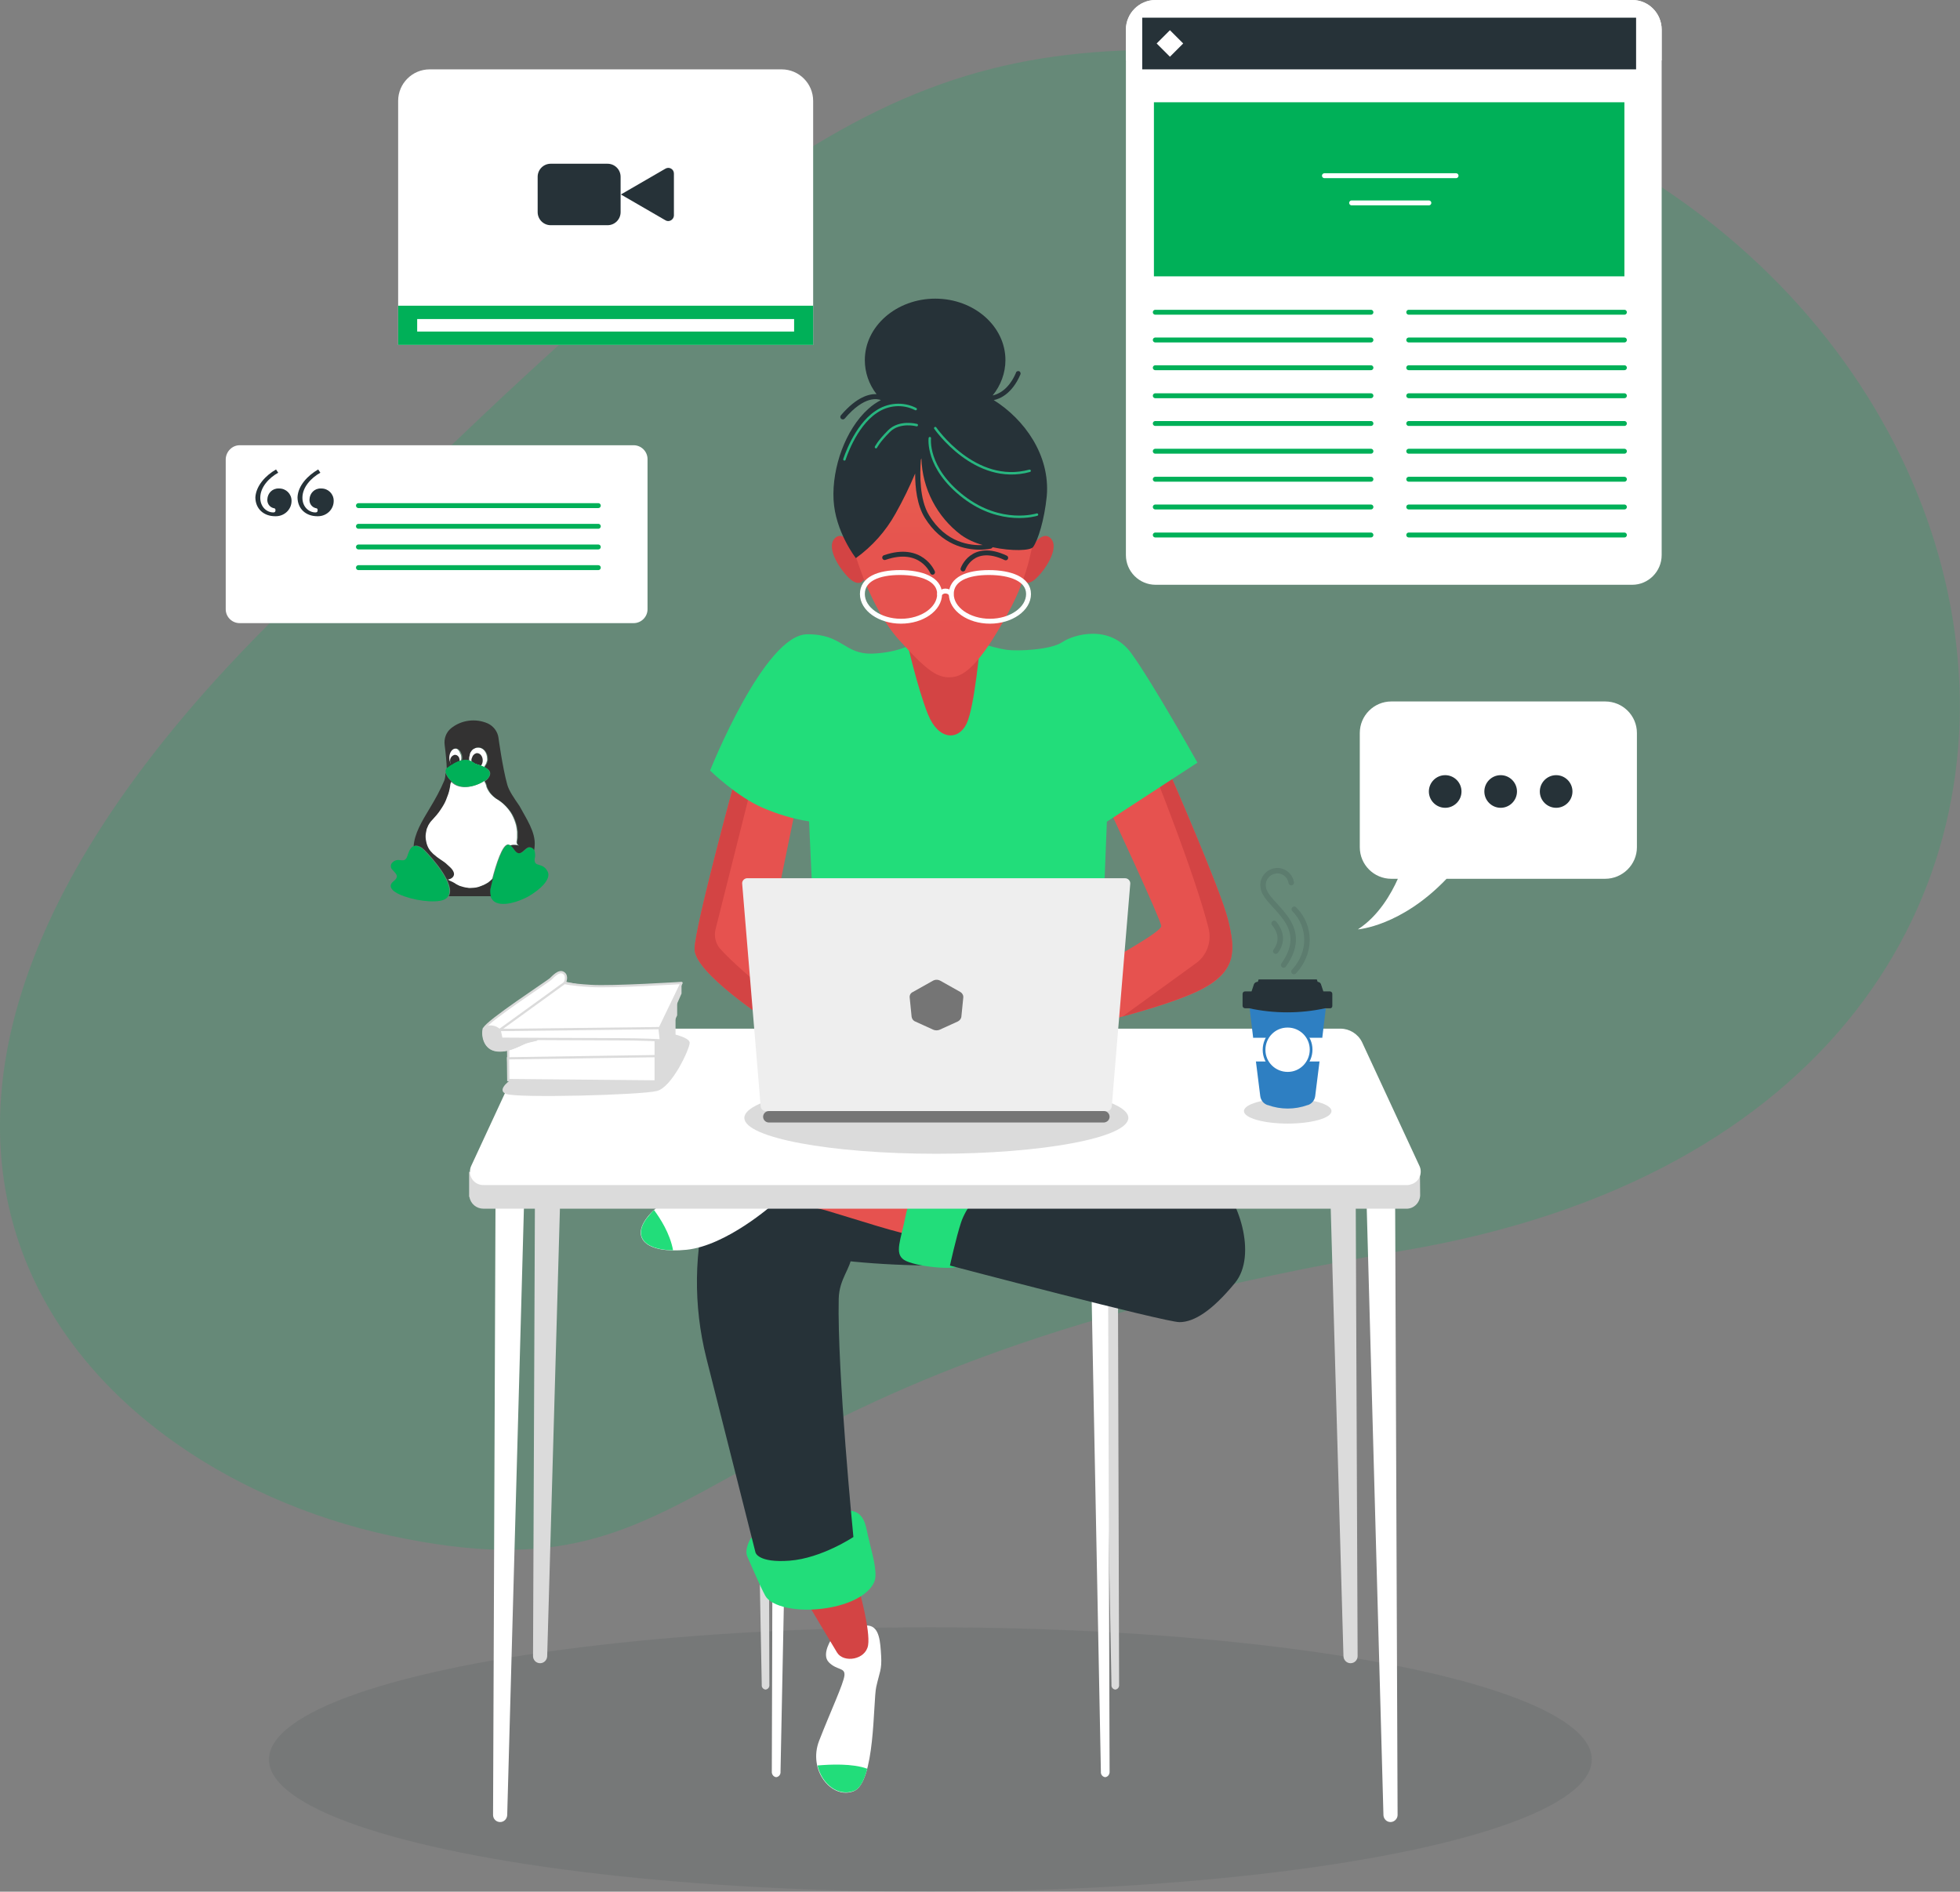 <?xml version="1.0" encoding="utf-8"?>
<!-- Generator: Adobe Illustrator 24.0.1, SVG Export Plug-In . SVG Version: 6.00 Build 0)  -->
<svg version="1.1" id="Layer_1" xmlns="http://www.w3.org/2000/svg" xmlns:xlink="http://www.w3.org/1999/xlink" x="0px" y="0px"
	 viewBox="0 0 720.7 695.5" style="enable-background:new 0 0 720.7 695.5;" xml:space="preserve">
<rect x="0" y="0" width="720.7" height="695.5" fill="#808080" stroke="none"/>
<style type="text/css">
	.st0{opacity:0.2;}
	.st1{fill:#00B058;}
	.st2{opacity:0.1;fill:#263238;enable-background:new    ;}
	.st3{fill:#FFFFFF;}
	.st4{fill:none;stroke:#00B058;stroke-width:1.8;stroke-linecap:round;stroke-linejoin:round;}
	.st5{fill:#263238;}
	.st6{fill:#E6524F;}
	.st7{clip-path:url(#SVGID_2_);}
	.st8{fill:#D34444;}
	.st9{clip-path:url(#SVGID_4_);}
	.st10{fill:#22DD7A;}
	.st11{fill:url(#SVGID_5_);}
	.st12{fill:none;stroke:#263238;stroke-width:1.8;stroke-linecap:round;stroke-linejoin:round;}
	.st13{fill:none;stroke:#FFFFFF;stroke-width:1.8;stroke-linecap:round;stroke-linejoin:round;}
	.st14{fill:#DBDBDB;}
	.st15{fill:#2E7FC2;}
	.st16{fill:#FFFFFF;stroke:#2E7FC2;stroke-linejoin:round;}
	
		.st17{opacity:0.15;fill:none;stroke:#263238;stroke-width:2;stroke-linecap:round;stroke-miterlimit:10;enable-background:new    ;}
	.st18{fill:#FFFFFF;stroke:#DBDBDB;stroke-width:0.83;stroke-miterlimit:10;}
	.st19{fill:#DBDBDB;stroke:#DBDBDB;stroke-width:0.83;stroke-miterlimit:10;}
	.st20{fill:#FFFFFF;stroke:#DBDBDB;stroke-width:0.83;stroke-linejoin:round;}
	.st21{fill:#757575;}
	.st22{fill:#EEEEEE;}
	.st23{fill:none;stroke:#28B680;stroke-width:0.9;stroke-linecap:round;stroke-linejoin:round;}
	.st24{fill:#E3665B;}
	.st25{fill:#333232;}
	.st26{fill:none;}
</style>
<title>Asset 1</title>
<g id="a2db00fb-eb59-4413-8c09-196821cbae69">
	<g id="bc325e50-8c60-4f76-8a70-bf457e79da79">
		<g class="st0">
			<path class="st1" d="M143.5,564.6C25.4,539.1-87.7,415.3,99.6,228.7s237-218,361-209C757.2,41.1,832.1,406.6,516,459.8
				C241.7,506,269.7,591.8,143.5,564.6z"/>
		</g>
		<ellipse class="st2" cx="342.1" cy="646.9" rx="243.2" ry="48.6"/>
		<path class="st3" d="M424.9,0h175.3c6,0,10.8,4.9,10.8,10.9v193.2c0,6-4.9,10.9-10.8,10.9H424.9c-6,0-10.9-4.9-10.9-10.9V10.9
			C414,4.9,418.9,0,424.9,0z"/>
		<path class="st3" d="M424.9,0h175.3c6,0,10.8,4.9,10.8,10.9v11.3l0,0H414l0,0V10.9C414,4.9,418.9,0,424.9,0L424.9,0z"/>
		<line class="st4" x1="424.8" y1="114.8" x2="504.1" y2="114.8"/>
		<line class="st4" x1="424.8" y1="125" x2="504.1" y2="125"/>
		<line class="st4" x1="424.8" y1="135.2" x2="504.1" y2="135.2"/>
		<line class="st4" x1="424.8" y1="145.5" x2="504.1" y2="145.5"/>
		<line class="st4" x1="424.8" y1="155.7" x2="504.1" y2="155.7"/>
		<line class="st4" x1="424.8" y1="165.9" x2="504.1" y2="165.9"/>
		<line class="st4" x1="424.8" y1="176.2" x2="504.1" y2="176.2"/>
		<line class="st4" x1="424.8" y1="186.4" x2="504.1" y2="186.4"/>
		<line class="st4" x1="424.8" y1="196.7" x2="504.1" y2="196.7"/>
		<line class="st4" x1="518" y1="114.8" x2="597.3" y2="114.8"/>
		<line class="st4" x1="518" y1="125" x2="597.3" y2="125"/>
		<line class="st4" x1="518" y1="135.2" x2="597.3" y2="135.2"/>
		<line class="st4" x1="518" y1="145.5" x2="597.3" y2="145.5"/>
		<line class="st4" x1="518" y1="155.7" x2="597.3" y2="155.7"/>
		<line class="st4" x1="518" y1="165.9" x2="597.3" y2="165.9"/>
		<line class="st4" x1="518" y1="176.2" x2="597.3" y2="176.2"/>
		<line class="st4" x1="518" y1="186.4" x2="597.3" y2="186.4"/>
		<line class="st4" x1="518" y1="196.7" x2="597.3" y2="196.7"/>
		<rect x="420" y="6.5" class="st5" width="181.6" height="19"/>
		<path class="st3" d="M590.2,257.9h-78.6c-6.4,0-11.6,5.2-11.6,11.6v42c0,6.4,5.2,11.6,11.6,11.6h2.4c-2.4,5.4-7.1,13.7-14.7,18.6
			c0,0,15.9-1.1,32.6-18.6h58.3c6.4,0,11.7-5.2,11.7-11.6l0,0v-42C601.9,263.1,596.7,257.9,590.2,257.9
			C590.3,257.9,590.2,257.9,590.2,257.9z"/>
		<path class="st5" d="M537.4,291c0-3.3-2.7-6-6-6s-6,2.7-6,6s2.7,6,6,6S537.4,294.3,537.4,291z"/>
		<path class="st5" d="M557.8,291c0-3.3-2.7-6-6-6s-6,2.7-6,6s2.7,6,6,6S557.8,294.3,557.8,291z"/>
		<path class="st5" d="M578.2,291c0-3.3-2.7-6-6-6s-6,2.7-6,6s2.7,6,6,6S578.2,294.3,578.2,291z"/>
		<path class="st3" d="M158,25.5h129.4c6.4,0,11.6,5.2,11.6,11.6l0,0v89.7l0,0H146.4l0,0V37.1C146.4,30.7,151.6,25.5,158,25.5z"/>
		<rect x="146.4" y="112.4" class="st1" width="152.6" height="14.4"/>
		<rect x="153.4" y="117.3" class="st3" width="138.6" height="4.6"/>
		<path class="st3" d="M88.1,163.7H233c2.8,0,5.1,2.3,5.1,5.1V224c0,2.8-2.3,5.1-5.1,5.1H88.1c-2.8,0-5.1-2.3-5.1-5.1v-55.2
			C83.1,166,85.4,163.7,88.1,163.7z"/>
		<path class="st5" d="M101.5,172.6l0.8,1.2c-3.4,1.9-6.6,5.3-6.6,9.2c0,3.4,2.4,5.4,4.8,5.4c0.5,0,0.8-0.2,0.8-0.8
			s-0.2-0.7-0.8-0.8c-1.4-0.4-2.3-1.7-2.2-3.2c0.1-2.3,1.9-4.1,4.2-4c0.1,0,0.1,0,0.2,0c2.5,0,4.5,2,4.5,4.5v0.1
			c0,3.1-2.6,5.6-5.8,5.6c-0.1,0-0.1,0-0.2,0c-4.2,0-7.3-2.7-7.3-7C94.2,178.5,97.7,174.8,101.5,172.6z M117,172.6l0.8,1.2
			c-3.4,1.9-6.6,5.3-6.6,9.2c0,3.4,2.4,5.4,4.8,5.4c0.5,0,0.8-0.2,0.8-0.8s-0.2-0.7-0.8-0.8c-1.4-0.4-2.3-1.7-2.2-3.2
			c0.1-2.3,1.9-4.1,4.2-4c0.1,0,0.1,0,0.2,0c2.5,0,4.5,2,4.5,4.5v0.1c0,3.1-2.6,5.6-5.8,5.6c-0.1,0-0.1,0-0.2,0
			c-4.2,0-7.3-2.7-7.3-7C109.6,178.5,113.2,174.8,117,172.6L117,172.6z"/>
		<line class="st4" x1="131.8" y1="185.9" x2="220" y2="185.9"/>
		<line class="st4" x1="131.8" y1="193.5" x2="220" y2="193.5"/>
		<line class="st4" x1="131.8" y1="201.1" x2="220" y2="201.1"/>
		<line class="st4" x1="131.8" y1="208.7" x2="220" y2="208.7"/>
		<path class="st6" d="M407.9,297.5c0,0,19.1,40.9,19.1,43s-17,11.4-20.2,13.3c-2.5,1.4-5.1,2.7-7.8,3.9l2,19
			c0,0,29.3-6.7,41.5-13.3s11.8-14.2,9-25.4s-21.7-54.4-21.7-54.4L407.9,297.5z"/>
		<g>
			<g>
				<defs>
					<path id="SVGID_1_" d="M407.9,297.5c0,0,19.1,40.9,19.1,43s-17,11.4-20.2,13.3c-2.5,1.4-5.1,2.7-7.8,3.9l2,19
						c0,0,29.3-6.7,41.5-13.3s11.8-14.2,9-25.4s-21.7-54.4-21.7-54.4L407.9,297.5z"/>
				</defs>
				<clipPath id="SVGID_2_">
					<use xlink:href="#SVGID_1_"  style="overflow:visible;"/>
				</clipPath>
				<g class="st7">
					<path class="st8" d="M412.8,373.7c9.5-2.6,22.5-6.5,29.7-10.4c12.3-6.7,11.8-14.2,9-25.4s-21.7-54.4-21.7-54.4l-4.5,2.9
						c0,0,14.2,35.5,19.1,54.9c1.2,4.9-0.6,10-4.7,12.9L412.8,373.7"/>
				</g>
			</g>
		</g>
		<path class="st6" d="M269.8,288.5c0,0-14,51.2-14.4,60.2s27.8,26.9,28.8,28s-1.6-31.1-1.6-31.1l9.6-46.8L269.8,288.5z"/>
		<g>
			<g>
				<defs>
					<path id="SVGID_3_" d="M269.8,288.5c0,0-14,51.2-14.4,60.2s27.8,26.9,28.8,28s-1.6-31.1-1.6-31.1l9.6-46.8L269.8,288.5z"/>
				</defs>
				<clipPath id="SVGID_4_">
					<use xlink:href="#SVGID_3_"  style="overflow:visible;"/>
				</clipPath>
				<g class="st9">
					<path class="st8" d="M264.7,348.7c4.3,4.9,12.9,12.1,19.3,17.6c0.4,6,0.5,10.8,0.1,10.3c-1.1-1.1-29.3-18.9-28.8-28
						s14.4-60.2,14.4-60.2l6.1,2.8l-12.7,50.5C262.5,344.2,263.1,346.8,264.7,348.7z"/>
				</g>
			</g>
		</g>
		<g>
			<path class="st10" d="M336.8,236c0,0-5.4,3.9-15.9,4.3s-11-7.2-24.1-7.1c-15.8,0.1-35.7,50.1-35.7,50.1s9.9,9.7,19.6,13.8
				c5.4,2.3,11,4,16.8,4.9l1.5,33h106.7l1.3-32.9l33.3-21.7c0,0-16.4-29.3-24.3-40.2s-21.3-6.9-25.4-4.1s-16.1,3.4-20.6,2.8
				s-17.2-4.7-17.2-4.7S345.8,228.3,336.8,236z"/>
		</g>
		<path class="st8" d="M314.1,201.5c0,0-4.1-7.1-7.3-3.4s2.6,12,5.8,14.8s5.6,1.1,5.4-1.9S314.1,201.5,314.1,201.5z"/>
		<path class="st8" d="M379.2,201.5c0,0,4.1-7.1,7.3-3.4s-2.6,12-5.8,14.8s-5.6,1.1-5.4-1.9S379.2,201.5,379.2,201.5z"/>
		<path class="st8" d="M333.4,235.5c0,0,3.9,17.4,7.8,27.1s11.2,9.7,14.2,3.5s5-29.5,5-29.5S340.1,239.4,333.4,235.5z"/>
		
			<linearGradient id="SVGID_5_" gradientUnits="userSpaceOnUse" x1="346.926" y1="226.027" x2="346.926" y2="133.465" gradientTransform="matrix(1 0 0 1 0 23)">
			<stop  offset="0.12" style="stop-color:#E6524F"/>
			<stop  offset="0.53" style="stop-color:#E6544F"/>
			<stop  offset="0.75" style="stop-color:#E85C4F"/>
			<stop  offset="0.92" style="stop-color:#EB6A4F"/>
			<stop  offset="1" style="stop-color:#ED734F"/>
		</linearGradient>
		<path class="st11" d="M314.5,203.9c0,0,5.6,19.8,16.1,31.4s14.4,14.4,20,13.6s11.6-8.2,20-23.4s9-26.9,9.7-28s-1.7-22.6-13.8-31.8
			s-25.4-13.3-37-3.2S310.6,189.1,314.5,203.9z"/>
		<path class="st12" d="M342.9,210.4c0,0-4.1-10.1-17.6-5.4"/>
		<path class="st12" d="M354.1,209.2c0,0,3.4-9.9,15.7-4.1"/>
		<path class="st13" d="M345.5,218.4c0,5.5-6.4,10-14.2,10s-14.2-4.5-14.2-10s5.9-7.9,13.8-7.9S345.5,212.9,345.5,218.4z"/>
		<path class="st13" d="M378.2,218.4c0,5.5-6.4,10-14.2,10s-14.2-4.5-14.2-10s5.9-7.9,13.8-7.9S378.2,212.9,378.2,218.4z"/>
		<path class="st13" d="M345.5,218.4c0.5-0.7,1.3-1.1,2.1-1.1c0.9,0,1.7,0.4,2.1,1.1"/>
		<path class="st14" d="M196.9,390.9l-0.9,218c0,1.4,1.1,2.6,2.6,2.6l0,0l0,0c1.4,0,2.5-1.1,2.6-2.5l6.2-217.8L196.9,390.9z"/>
		<path class="st3" d="M182.2,441.9l-0.9,225.4c0,1.4,1.1,2.6,2.6,2.6l0,0l0,0c1.4,0,2.5-1.1,2.6-2.5l6.2-225.2L182.2,441.9z"/>
		<path class="st14" d="M498.3,390.9l0.9,218c0,1.4-1.1,2.6-2.6,2.6l0,0l0,0c-1.4,0-2.5-1.1-2.6-2.5l-6.2-217.8L498.3,390.9z"/>
		<path class="st3" d="M513,441.9l0.9,225.4c0,1.4-1.2,2.6-2.6,2.6l0,0c-1.4,0-2.5-1.1-2.6-2.5l-6.2-225.2L513,441.9z"/>
		<path class="st3" d="M284.4,451.3l-0.6,200c-0.1,1,0.6,2,1.6,2.1l0,0c1-0.1,1.7-1,1.6-2l4-199.9L284.4,451.3z"/>
		<path class="st14" d="M411,444.8l0.5,174.6c0.1,0.9-0.5,1.7-1.4,1.8l0,0c-0.9-0.1-1.5-0.9-1.4-1.7L405.4,445L411,444.8z"/>
		<path class="st14" d="M282.4,444.8l0.5,174.6c0.1,0.9-0.5,1.7-1.4,1.8l0,0c-0.9-0.1-1.5-0.9-1.4-1.7L276.8,445L282.4,444.8z"/>
		<path class="st3" d="M407.4,451.3l0.6,200c0.1,1-0.6,2-1.6,2.1l0,0c-1-0.1-1.7-1-1.6-2l-3.9-199.9L407.4,451.3z"/>
		<ellipse class="st5" cx="345" cy="447" rx="80" ry="18.3"/>
		<path class="st3" d="M306,602.2c0,0-4.2,6-1.2,9s6,1.8,5.7,4.8s-5.1,13.2-9.3,24s4.5,21.6,12.6,18.6s7.2-33,8.4-38.4
			s2.1-6.3,1.8-11.4s-0.6-10.5-4.5-11.1S307.8,600.1,306,602.2z"/>
		<path class="st10" d="M318.9,650.3c-5.4-2-13.7-1.6-18.3-1.2c1.6,6.8,7.5,11.5,13.3,9.4C316.2,657.7,317.8,654.5,318.9,650.3z"/>
		<path class="st8" d="M296.7,589c0,0,8.7,14.7,11.1,18.6s10.5,2.7,11.4-2.7s-3.3-20.4-3.3-20.4l-18,4.5L296.7,589L296.7,589z"/>
		<path class="st10" d="M276,565.7c0,0-2.4,3.9-1.2,6.6s4.5,10.5,6.6,14.4s11.7,6.3,22.8,4.5s17.4-6.9,17.7-11.4s-1.8-10.5-3.3-17.7
			s-5.4-6.9-10.8-6.9S280.5,561.5,276,565.7z"/>
		<path class="st5" d="M308.4,477.5c0.2-7.4,4.4-11,4.8-16c0.5-6.7,0-13.5-1.6-20l-8.2-11.2c-23.6,0.3-40.5,0.7-40.8,0.8
			c-0.9,0.3-1.5,5.4-2.1,9.6l0,0c-5.4,19.1-5.6,39.3-0.8,58.5l18.1,71.6c0,0,0.9,3.9,12.6,3s23.4-8.7,23.4-8.7
			S307.8,504.2,308.4,477.5z"/>
		<path class="st3" d="M258.8,436.1c0,0-12.4,1.9-20,10.5s-1.1,14.4,13.6,12.9s31.8-16.6,32.6-17.4S269.6,431,258.8,436.1z"/>
		<path class="st6" d="M280.9,441.6c0,0,13.2,0.6,23.4,3.6s28.2,9,32.4,9s3-15.6,3-18.6s-54-4.8-60.5-4.8S280.9,441.6,280.9,441.6z"
			/>
		<path class="st10" d="M339.6,435.6c0,0-4.8,2.4-6.6,11.4s-4.2,13.8-0.6,16.2s19.2,4.2,21.6,1.8s9-14.4,10.2-22.2
			S339.6,435.6,339.6,435.6z"/>
		<path class="st5" d="M360,438.6c0,0-4.8,5.4-6.6,10.8s-4.1,15.9-4.1,15.9s79,20.8,84.4,20.8s12-4.2,20.4-14.4s1.2-31.8-7.2-38.4
			s-53.4-12-59.3-10.2S360,438.6,360,438.6z"/>
		<path class="st10" d="M247.5,459.7c-1.2-6.4-4.8-11.8-7-14.8c-0.6,0.5-1.1,1.1-1.6,1.7C232.2,454.1,236.4,459.5,247.5,459.7z"/>
		<path class="st14" d="M522.1,429.7l-6.5-5.8l-15-32.3c-1.4-3-4.5-4.9-7.9-4.9H202.1c-3.3,0-6.4,1.9-7.9,4.9l-18.6,40.3l-3.1-1.1
			v9.3l0.1-0.1c0.4,2.6,2.6,4.4,5.2,4.4H517c2.7,0.1,5-2,5.2-4.8L522.1,429.7z"/>
		<path class="st3" d="M517,435.7H177.9c-2.8,0.1-5.1-2.1-5.1-4.8c0-0.7,0.1-1.4,0.4-2.1l21.2-45.7c1.4-3,4.5-4.9,7.9-4.9h290.6
			c3.3,0,6.4,1.9,7.9,4.9l21.2,45.7c1.1,2.5-0.1,5.5-2.7,6.5C518.4,435.6,517.7,435.8,517,435.7z"/>
		<ellipse class="st14" cx="473.5" cy="408.5" rx="16.1" ry="4.6"/>
		<ellipse class="st14" cx="344.3" cy="411" rx="70.6" ry="13.2"/>
		<polygon class="st5" points="462.8,360.1 484.2,360.1 484.8,361.9 462.2,361.9 		"/>
		<polygon class="st15" points="487.5,370.8 459.5,370.8 460.8,381.6 486.2,381.6 		"/>
		<path class="st15" d="M461.8,390.2l1.6,12.8c0.2,1.5,1.2,2.8,2.7,3.3h0.1c4.7,1.7,9.9,1.7,14.6,0h0.1c1.5-0.5,2.5-1.8,2.7-3.3
			l1.6-12.8H461.8z"/>
		<polygon class="st3" points="486.2,381.6 460.8,381.6 461.8,390.2 485.1,390.2 		"/>
		<path class="st16" d="M482.1,385.9c0,4.8-3.8,8.7-8.6,8.7c-4.8,0-8.7-3.8-8.7-8.6c0-4.8,3.8-8.7,8.6-8.7h0.1
			C478.2,377.3,482.1,381.1,482.1,385.9z"/>
		<g id="fa162f7d-3249-4915-bf39-65223431733b">
			<path class="st17" d="M475.8,357.2c6.4-6.8,6.3-16.7,0.1-22.9"/>
			<path class="st17" d="M469.1,349.7c2.5-3.4,2.1-6.9-0.6-10.2"/>
			<path class="st17" d="M474.8,324.5c-0.5-2.9-3.2-4.8-6-4.3s-4.8,3.2-4.3,6c0.6,6.8,18.4,13.3,7.5,28.6"/>
		</g>
		<path class="st5" d="M489.9,369.9v-4.5c0-0.5-0.4-0.9-0.9-0.9l0,0h-2.4l-0.9-2.7c-0.2-0.5-0.7-0.8-1.2-0.8h-22.2
			c-0.5,0-1,0.4-1.2,0.8l-0.9,2.7h-2.4c-0.5,0-0.9,0.4-0.9,0.9l0,0v4.4c0,0.5,0.4,0.9,0.9,0.9l0,0h1.5c9.2,2,18.8,2,28,0h1.6
			C489.5,370.8,489.9,370.4,489.9,369.9L489.9,369.9z"/>
		<path class="st14" d="M188.5,396.5c0,0-6.4,4.1-2.4,5.7s49.9,0.4,55.5-1.1s12-15.5,12-17.7s-8-3.9-11-4s-42.1,2.1-42.1,2.1
			L188.5,396.5z"/>
		<polygon class="st18" points="186.8,381.7 186.9,389.8 241.1,390.3 241.1,381 		"/>
		<polygon class="st14" points="241.1,390.3 249,373.3 249,368.3 240.8,382.6 		"/>
		<polygon class="st18" points="186.8,389.1 186.9,397.1 241.1,397.6 241.1,388.3 		"/>
		<polygon class="st14" points="241.1,397.6 248.4,380.6 248.4,374.1 240.8,390 		"/>
		<path class="st18" d="M207.7,361.3c0,0,1.2-2.5-0.5-3.6s-3.8,1.4-4.8,2.3s-23.6,15.7-24.3,18.1s0,7.5,4.8,8s9.1-2.7,11.3-3.2
			s3-0.7,3-0.7l14.8-20L207.7,361.3z"/>
		<path class="st19" d="M182.8,386.2c4.8,0.5,9.1-2.7,11.3-3.2s3-0.7,3-0.7l0.5-0.7l-14-2.9c-1.6-1.5-3.9-1.7-5.7-0.5
			C177.3,380.5,178,385.7,182.8,386.2z"/>
		<path class="st20" d="M183.7,378.7h41.9c13.1,0,17-0.7,17-0.7l8-16.6c0,0-25.4,1.6-33.3,1.1s-9.7-1.1-9.7-1.1L183.7,378.7z"/>
		<path class="st18" d="M183.7,378.7l0.7,3.2c0,0,34,0.2,42.9,0.2s15.7,0.4,15.7,0.4l-0.5-4.5L183.7,378.7z"/>
		<polygon class="st14" points="243.1,382.4 250.6,365.3 250.6,361.3 242.6,378 		"/>
		<path class="st21" d="M406,412.7H282.7c-1.1,0-2.1-0.9-2.1-2.1l0,0l0,0c0-1.1,0.9-2.1,2.1-2.1l0,0H406c1.1,0,2,1,2,2.1l0,0
			C408,411.7,407.1,412.6,406,412.7z"/>
		<path class="st22" d="M407,408.5H281.6c-1,0-1.8-0.7-1.9-1.7l-6.8-81.9c-0.1-1,0.7-1.9,1.7-2h0.1h139c1,0,1.9,0.8,1.9,1.9v0.1
			l-6.8,81.9C408.7,407.7,408,408.5,407,408.5z"/>
		<g id="e4a0b699-acad-4c1e-8860-3d76770dd1c4">
			<path class="st21" d="M334.5,366.8l0.7,7c0.1,0.8,0.6,1.5,1.4,1.8l6.6,3c0.7,0.3,1.6,0.3,2.3,0l6.6-3c0.7-0.3,1.3-1,1.4-1.8
				l0.7-7c0.1-0.9-0.4-1.7-1.1-2.1l-7.3-4.1c-0.9-0.5-1.9-0.5-2.8,0l-7.3,4.1C334.8,365.1,334.4,365.9,334.5,366.8"/>
		</g>
		<path class="st5" d="M365.4,147.1c2.1-0.4,6.7-2.2,9.8-9.4c0.2-0.4,0-1-0.4-1.2s-1,0-1.2,0.4v0.1c-2.8,6.6-6.9,8-8.6,8.4
			c3-3.7,4.7-8.3,4.7-13c0-12.5-11.6-22.6-25.8-22.6S318,119.9,318,132.4c0,4.5,1.5,8.9,4.3,12.5c-2.7-0.1-7.3,1-13.1,7.8
			c-0.3,0.4-0.3,0.9,0.1,1.3c0.2,0.1,0.4,0.2,0.6,0.2c0.3,0,0.5-0.1,0.7-0.3c7.4-8.7,12.3-7.2,13.3-6.8c-1.7,0.9-3.3,2-4.7,3.3
			c-8.3,7.5-13.3,21.5-12.7,33.3s8.2,21.5,8.2,21.5c6-4.3,11-9.9,14.6-16.4c2.7-4.8,5.1-9.7,7.2-14.7c0,5.3,0.7,11.6,3.5,16.2
			c6.2,10.1,15,11.8,20.2,11.8c1.4,0,2.8-0.1,4.2-0.4c0.2-0.1,0.4-0.2,0.6-0.5c7,1.5,13.9,1.3,14.9-0.1c1.7-2.4,4.1-9.7,5-18.7
			C386.2,167.3,376.6,154.1,365.4,147.1z M341.6,189.4c-3.5-5.7-3.4-15-3-20.3l0.2-0.6c0.3,11.1,5.7,21.5,14.6,28.2
			c2.4,1.7,5.1,2.9,8,3.7C357,200.6,347.9,199.8,341.6,189.4z"/>
		<path class="st23" d="M341.9,161.1c0,0-1.5,10.9,12.4,21.6s27,6.5,27,6.5"/>
		<path class="st23" d="M343.9,157.4c0,0,14.6,21.2,34.7,15.7"/>
		<path class="st23" d="M336.7,150.4c-4.7-2.4-10.3-1.9-14.6,1.1c-7.8,5.2-11.6,17.4-11.6,17.4"/>
		<path class="st23" d="M337.1,156.3c0,0-6.3-1.7-10.2,2.2s-4.8,5.9-4.8,5.9"/>
		<path class="st24" d="M174.9,288.3L174.9,288.3z"/>
		<path class="st25" d="M179.1,279.9c0,0.2-0.1,0.4-0.2,0.6C179,280.3,179,280.1,179.1,279.9z"/>
		<path class="st3" d="M178.9,280.5c0,0.1,0,0.1-0.1,0.2C178.8,280.7,178.9,280.6,178.9,280.5z"/>
		<path class="st3" d="M179.2,279c0,0.3,0,0.6-0.1,0.9C179.1,279.6,179.2,279.3,179.2,279z"/>
		<path class="st3" d="M165.8,281.5L165.8,281.5L165.8,281.5z"/>
		<path class="st3" d="M169.6,278.6c0,0.3,0,0.6-0.1,0.8c0,0.1,0,0.2-0.1,0.2h-0.1c-1.3,0.4-2.5,1-3.6,1.7l0,0l-0.2-0.2
			c-0.1-0.1-0.1-0.2-0.2-0.3c-0.2-0.3-0.3-0.6-0.4-1c-0.1-0.4-0.2-0.8-0.2-1.2c0-1.9,1.1-3.5,2.4-3.5c0.6,0,1.2,0.3,1.5,0.8
			c0.2,0.2,0.3,0.4,0.4,0.6c0,0.1,0.1,0.2,0.1,0.3C169.5,277.4,169.6,278,169.6,278.6z"/>
		<path class="st3" d="M179.1,279c0,0.3,0,0.6-0.1,0.9c-0.1,0.2-0.1,0.4-0.2,0.6c0,0.1,0,0.1-0.1,0.2c0,0.1-0.1,0.3-0.2,0.4
			c-0.1,0.2-0.2,0.3-0.3,0.5l-0.2,0.3c0,0,0,0,0,0.1c0,0,0,0,0,0.1l0,0c-1.1-0.5-2.3-0.9-3.4-1.2c-0.7-0.6-1.5-1-2.4-1.2l0,0
			c0-0.1,0-0.2,0-0.3c0-0.1,0-0.2,0-0.3c0-0.3,0-0.6,0.1-0.9c0-0.1,0.1-0.2,0.1-0.3c0-0.2,0.1-0.3,0.1-0.5c0-0.1,0.1-0.2,0.1-0.4
			c0.1-0.1,0.1-0.3,0.2-0.4l0.2-0.3c0.1-0.1,0.2-0.3,0.3-0.4l0.2-0.2c0.1-0.1,0.3-0.2,0.4-0.3l0.2-0.1c0.2-0.1,0.3-0.2,0.5-0.2
			l0.2-0.1c0.2-0.1,0.5-0.1,0.8-0.1C177.6,274.7,179.1,276.6,179.1,279z"/>
		<path class="st3" d="M190.8,310.9c-0.4-0.2-0.9-0.3-1.4-0.3c-0.3,0-0.6,0-0.9,0c-0.2,0-0.4,0.1-0.6,0.1l-0.3,0.1
			c-0.2-0.2-0.5-0.2-0.8-0.3c-2.1-0.2-4.5,7.5-5.8,12.5c-0.1,0.1-0.1,0.2-0.2,0.3c-0.4,0.4-0.9,0.8-1.4,1.2
			c-0.1,0.1-0.3,0.2-0.5,0.3c-0.8,0.5-1.7,0.9-2.6,1.2c-0.3,0.1-0.6,0.2-0.9,0.3c-0.9,0.2-1.8,0.3-2.8,0.3c-0.3,0-0.7,0-1-0.1
			c-1-0.1-2-0.4-2.9-0.7c-0.6-0.3-1.3-0.6-1.8-1c-0.5-0.3-1.1-0.6-1.6-0.8l-0.4-0.2l-0.5-0.3l-0.2-0.1l0,0h-0.1c0.2,0,0.4,0,0.6,0
			c0.3-0.1,0.7-0.2,1-0.4c1.1-0.7,1.8-2.2-1.2-4.7c-0.3-0.3-0.7-0.6-1-0.9c-0.4-0.3-0.7-0.5-1.1-0.8l-0.6-0.4l-1-0.7l0,0l0,0
			c-0.3-0.2-0.7-0.5-1-0.8c-0.7-0.5-1.3-1.1-1.8-1.7s-0.9-1.3-1.2-2.1c-0.2-0.5-0.3-1-0.4-1.5c-0.1-0.5-0.2-1-0.2-1.5s0-1,0.1-1.5
			s0.2-1,0.3-1.5c0.2-0.5,0.4-1,0.6-1.4c0.4-0.7,0.8-1.3,1.4-1.9c1.1-1.2,2.2-2.4,3.1-3.8c0.5-0.7,0.9-1.4,1.3-2.1
			c0.5-0.9,0.9-1.8,1.3-2.8c0.5-1.2,0.8-2.4,1-3.7l0,0c0-0.2,0.1-0.5,0.1-0.7s0.1-0.3,0.1-0.4s0-0.1,0.1-0.2l0.2-0.5l0,0l0,0
			c3.4,3.6,9.5,1.6,12.2-0.3c0.1,0.2,0.2,0.4,0.3,0.6c0.2,0.3,0.3,0.7,0.4,1c0.1,0.1,0.1,0.3,0.1,0.5c0.2,0.6,0.5,1.1,0.8,1.6
			s0.6,0.9,1,1.3c0.2,0.2,0.4,0.4,0.6,0.6c0.2,0.2,0.4,0.3,0.6,0.5s0.5,0.3,0.7,0.5c0.5,0.3,1,0.6,1.5,1c1.4,1,2.6,2.3,3.6,3.8
			c0.4,0.6,0.8,1.3,1.1,2s0.6,1.4,0.8,2.1c0.2,0.5,0.3,1.1,0.4,1.7c0.1,0.5,0.1,1,0.2,1.5c0,0.2,0,0.3,0,0.5c0,0.4,0,0.8,0,1.1
			c0,0.2,0,0.3,0,0.5c0,0.5-0.1,1.1-0.2,1.6c0,0.3,0.1,0.6,0.2,0.8c0.1,0.2,0.3,0.4,0.4,0.5C190.7,310.9,190.7,310.9,190.8,310.9z"
			/>
		<path class="st26" d="M179.1,279c0,0.3,0,0.6-0.1,0.9c-0.1,0.2-0.1,0.4-0.2,0.6c0,0.1,0,0.1-0.1,0.2c0,0.1-0.1,0.3-0.2,0.4
			c-0.1,0.2-0.2,0.3-0.3,0.5l-0.2,0.3c0,0,0,0,0,0.1s0,0,0,0.1c-1.1-0.5-2.3-0.9-3.4-1.2c-0.7-0.6-1.5-1-2.4-1.2l0,0
			c0-0.1,0-0.2-0.1-0.3c0-0.1,0-0.2,0-0.3c0-0.3,0-0.6,0.1-0.9c0-0.1,0.1-0.2,0.1-0.3c0-0.2,0.1-0.3,0.1-0.5c0-0.1,0.1-0.2,0.1-0.4
			c0.1-0.1,0.1-0.3,0.2-0.4l0.2-0.3c0.1-0.1,0.2-0.3,0.3-0.4l0.2-0.2c0.1-0.1,0.3-0.2,0.4-0.3l0.2-0.1c0.2-0.1,0.3-0.2,0.5-0.2
			l0.2-0.1c0.2-0.1,0.5-0.1,0.8-0.1C177.6,274.7,179.1,276.6,179.1,279z"/>
		<path class="st26" d="M169.6,278.6c0,0.3,0,0.6-0.1,0.8c0,0.1,0,0.2-0.1,0.2h-0.1c-1.3,0.4-2.5,1-3.6,1.7l0,0l-0.2-0.2
			c-0.1-0.1-0.1-0.2-0.2-0.3c-0.2-0.3-0.3-0.6-0.4-1c-0.1-0.4-0.2-0.8-0.2-1.2c0-1.9,1.1-3.5,2.4-3.5c0.6,0,1.2,0.3,1.5,0.8
			c0.2,0.2,0.3,0.4,0.4,0.6c0,0.1,0.1,0.2,0.1,0.3C169.5,277.4,169.6,278,169.6,278.6z"/>
		<path class="st26" d="M152.3,311.1c0.2-0.1,0.4-0.1,0.7-0.1C152.7,310.9,152.5,311,152.3,311.1z"/>
		<path class="st26" d="M155.1,311.8l-0.2-0.1L155.1,311.8c0.3,0.3,0.6,0.5,0.9,0.8C155.5,312.1,155.2,311.8,155.1,311.8z"/>
		<path class="st1" d="M155.9,312.6c-0.3-0.3-0.6-0.6-0.9-0.8l-0.2-0.1c-0.6-0.4-1.3-0.7-2-0.7c-0.2,0-0.5,0-0.7,0.1
			c-0.1,0-0.2,0.1-0.3,0.1l0,0c-1.1,0.7-1.6,2.3-2,3.5c-1.1,3.3-3.2,0.1-5.5,2.4c-0.7,0.6-0.8,1.7-0.2,2.5c0.1,0.1,0.1,0.1,0.2,0.2
			c1.1,1.3,2.8,2.3,0.4,4.2c-2.6,2.1,0,4.2,4.1,5.6c5.4,1.9,13.3,2.6,15.4,0.6l0.1-0.1c0.1-0.1,0.2-0.2,0.3-0.3l0,0
			c0.1-0.1,0.1-0.2,0.1-0.2C167.5,325.3,158.8,315.5,155.9,312.6z"/>
		<path class="st1" d="M201.4,320.5c-1.8-3.7-5.1-1.4-4.8-4.7c0.3-1.1,0.2-2.2-0.1-3.2c-0.3-0.7-1-1.1-1.7-1.1
			c-1.3-0.1-2.5,2.3-3.9,2.2s-1.9-2.1-3.1-2.8c-0.2-0.2-0.5-0.2-0.8-0.3c-2.1-0.2-4.5,7.5-5.8,12.5c-0.6,2.3-1,4-1,4.1
			c-0.1,0.8,0,1.7,0.2,2.5c0,0.1,0.1,0.2,0.1,0.2c1.6,3.9,8.2,2.6,13.6-0.2C198.8,327,202.7,323.2,201.4,320.5z"/>
		<path class="st25" d="M153,310.9c0.7,0,1.4,0.3,2,0.7l0.2,0.1c0.1,0.1,0.4,0.4,0.9,0.8c2.9,2.9,11.6,12.7,8.9,17h15.5
			c-0.2-0.8-0.3-1.6-0.2-2.5c0,0,0.4-1.8,1-4.1c-0.1,0.1-0.1,0.2-0.2,0.3c-0.4,0.4-0.9,0.8-1.4,1.2c-0.1,0.1-0.3,0.2-0.5,0.3
			c-0.8,0.5-1.7,0.9-2.6,1.2c-0.3,0.1-0.6,0.2-0.9,0.3c-0.9,0.2-1.8,0.3-2.8,0.3c-0.3,0-0.7,0-1-0.1c-1-0.1-2-0.4-2.9-0.7
			c-0.6-0.3-1.3-0.6-1.8-1c-0.5-0.3-1.1-0.6-1.6-0.8l-0.4-0.2l-0.5-0.3l-0.2-0.1l0,0h-0.1c0.2,0,0.4,0,0.6,0c0.3-0.1,0.7-0.2,1-0.4
			c1.1-0.7,1.8-2.2-1.2-4.7c-0.3-0.3-0.7-0.6-1-0.9c-0.4-0.3-0.7-0.5-1.1-0.8l-0.6-0.4l-1-0.7l0,0l0,0c-0.3-0.2-0.7-0.5-1-0.8
			c-0.7-0.5-1.3-1.1-1.8-1.7s-0.9-1.3-1.2-2.1c-0.2-0.5-0.3-1-0.4-1.5c-0.1-0.5-0.2-1-0.2-1.5s0-1,0.1-1.5s0.2-1,0.3-1.5
			c0.2-0.5,0.4-1,0.6-1.4c0.4-0.7,0.8-1.3,1.4-1.9c1.1-1.2,2.2-2.4,3.1-3.8c0.5-0.7,0.9-1.4,1.3-2.1c0.5-0.9,0.9-1.9,1.2-2.8
			c0.5-1.2,0.8-2.4,1-3.7l0,0c0-0.2,0.1-0.5,0.1-0.7s0.1-0.3,0.1-0.4s0-0.1,0.1-0.2l0.2-0.5l0,0l0,0l-0.1-0.1l-0.2-0.2
			c-0.8-0.8-1.5-1.8-1.9-2.9c0,1-0.1,1.9-0.4,2.8c-1.5,3.6-3.4,7-5.4,10.3c-2.9,4.8-5.6,9.3-5.9,13.9l0.3-0.1
			C152.4,311,152.7,310.9,153,310.9z"/>
		<path class="st25" d="M155.9,312.6c2.9,2.9,11.6,12.7,8.9,17l0,0C167.5,325.3,158.8,315.5,155.9,312.6z"/>
		<path class="st25" d="M154.9,311.6c-0.6-0.4-1.3-0.7-2-0.7C153.6,311,154.3,311.2,154.9,311.6z"/>
		<path class="st25" d="M152.3,311.1l-0.3,0.1l0,0C152.1,311.1,152.2,311.1,152.3,311.1z"/>
		<path class="st25" d="M196.6,310.9c0,0.5-0.1,1.1-0.2,1.7c-0.3-0.7-1-1.1-1.7-1.1c-1.3-0.1-2.5,2.3-3.9,2.2s-1.9-2.1-3.1-2.8
			l0.3-0.1c0.2,0,0.4-0.1,0.6-0.1c0.3,0,0.6,0,0.9,0c0.5,0,0.9,0.1,1.4,0.3c0,0,0,0-0.1-0.1c-0.2-0.2-0.3-0.3-0.4-0.5
			c-0.2-0.2-0.3-0.5-0.2-0.8c0.1-0.5,0.1-1,0.2-1.6c0-0.2,0-0.3,0-0.5c0-0.4,0-0.8,0-1.1c0-0.2,0-0.3,0-0.5c0-0.5-0.1-1-0.2-1.5
			c-0.1-0.6-0.2-1.1-0.4-1.7c-0.2-0.7-0.5-1.4-0.8-2.1s-0.7-1.4-1.1-2c-1-1.4-2.2-2.7-3.6-3.8c-0.5-0.4-1-0.7-1.5-1
			c-0.2-0.1-0.5-0.3-0.7-0.5s-0.4-0.3-0.6-0.5c-0.2-0.2-0.4-0.4-0.6-0.6c-0.4-0.4-0.7-0.8-1-1.3s-0.6-1-0.8-1.6
			c0-0.1-0.1-0.3-0.1-0.5c-0.1-0.3-0.2-0.7-0.4-1c-0.1-0.2-0.2-0.4-0.3-0.6h0.1c0.4-0.3,0.8-0.6,1.1-1c1.6-2.1,0.4-3.3-1.2-4.1l0,0
			c0,0,0,0,0-0.1s0,0,0-0.1l0.2-0.3c0.1-0.1,0.2-0.3,0.3-0.5c0.1-0.1,0.1-0.2,0.2-0.4c0-0.1,0.1-0.1,0.1-0.2
			c0.1-0.2,0.1-0.4,0.2-0.6c0.1-0.3,0.1-0.6,0.1-0.9c0-2.3-1.6-4.2-3.5-4.2c-0.3,0-0.5,0-0.8,0.1l-0.2,0.1c-0.2,0.1-0.3,0.1-0.5,0.2
			l-0.2,0.1c-0.1,0.1-0.3,0.2-0.4,0.3l-0.2,0.2c-0.1,0.1-0.2,0.2-0.3,0.4l-0.2,0.3c-0.1,0.1-0.2,0.3-0.2,0.4
			c-0.1,0.1-0.1,0.2-0.1,0.4c-0.1,0.2-0.1,0.3-0.1,0.5c0,0.1-0.1,0.2-0.1,0.3c-0.1,0.3-0.1,0.6-0.1,0.9c0,0.1,0,0.2,0,0.3
			c0,0.1,0,0.2,0.1,0.3l0,0c-0.9-0.2-1.9-0.2-2.8,0.1c0-0.1,0-0.2,0.1-0.2c0-0.3,0.1-0.6,0.1-0.8c0-0.6-0.1-1.2-0.4-1.8
			c-0.1-0.1-0.1-0.2-0.1-0.3c-0.1-0.2-0.2-0.4-0.4-0.6c-0.4-0.5-0.9-0.8-1.5-0.8c-1.4,0-2.4,1.6-2.4,3.5c0,0.4,0.1,0.8,0.2,1.2
			c0.1,0.4,0.3,0.7,0.4,1c0.1,0.1,0.1,0.2,0.2,0.3c0.1,0.1,0.1,0.2,0.2,0.2l0,0l0,0l-1.1,0.8c-0.4,0.2-0.6,0.5-0.8,0.9
			c-0.1-3.1-0.4-6.1-0.8-9.2c-0.3-2.3,0.5-4.6,2.3-6.1c3.8-3.1,9.1-3.8,13.6-1.8c2.1,1,3.6,3,3.9,5.3c0,0.1,1.5,11,3.2,17.1
			c0.6,2.3,2.5,5,4.5,7.9C193.4,300.8,197,305.9,196.6,310.9z"/>
		<path class="st25" d="M176.9,281.5c0.4-0.6,0.6-1.2,0.6-1.9c0-1.5-0.9-2.7-2.1-2.7c-0.2,0-0.3,0-0.4,0.1l0,0
			c-0.1,0-0.3,0.1-0.4,0.2h-0.1c-0.1,0.1-0.2,0.2-0.3,0.3l-0.1,0.1c-0.1,0.1-0.1,0.2-0.2,0.2c0,0.1-0.1,0.1-0.1,0.2
			s-0.1,0.1-0.1,0.2l-0.1,0.3l-0.1,0.2c0,0.1-0.1,0.2-0.1,0.3c-0.1,0.3-0.1,0.7,0,1c0.4,0.2,0.8,0.5,1.1,0.7
			C175.1,281,176,281.2,176.9,281.5z"/>
		<path class="st25" d="M169,279.8c0-0.2,0-0.4,0-0.5s0-0.2-0.1-0.3c0-0.1,0-0.1,0-0.2s-0.1-0.2-0.1-0.2l-0.1-0.2l-0.1-0.2
			c-0.1-0.1-0.1-0.1-0.2-0.2l-0.1-0.1c-0.1-0.1-0.2-0.1-0.3-0.2h0c-0.1-0.1-0.2-0.1-0.3-0.1l0,0c-0.1,0-0.3-0.1-0.4-0.1
			c-1.1,0.2-1.9,1.2-1.8,2.4c0,0.5,0.2,1.1,0.5,1.5h0.1C167,280.7,168,280.2,169,279.8z"/>
		<path class="st1" d="M178.1,282L178.1,282c-0.4-0.2-0.7-0.3-1.1-0.5c-0.9-0.3-1.9-0.6-2.3-0.8c-0.4-0.3-0.7-0.5-1.1-0.7
			c-0.4-0.2-0.8-0.4-1.2-0.5l0,0c-0.9-0.2-1.9-0.2-2.8,0.1h-0.1h-0.1l-0.3,0.1c-1.1,0.4-2.1,0.8-3,1.5H166l-0.2,0.1l0,0l-1.1,0.8
			c-0.4,0.2-0.6,0.5-0.8,0.9c-0.1,0.4-0.1,0.8,0,1.1c0.4,1.1,1.1,2.1,1.9,2.9l0.2,0.2l0.1,0.1c3.4,3.6,9.5,1.6,12.2-0.3h0.1
			c0.4-0.3,0.8-0.6,1.1-1C180.9,284.1,179.7,282.8,178.1,282z"/>
		<rect x="424.3" y="37.6" class="st1" width="173" height="64"/>
		<line class="st13" x1="487" y1="64.6" x2="535.4" y2="64.6"/>
		<line class="st13" x1="497" y1="74.6" x2="525.4" y2="74.6"/>
		
			<rect x="426.8" y="12.5" transform="matrix(0.707 -0.707 0.707 0.707 114.724 308.893)" class="st3" width="6.9" height="6.9"/>
		<g>
			<path class="st5" d="M244.7,81l-16.4-9.5l16.4-9.5c1.4-0.8,3.1,0.2,3.1,1.8v15.5C247.7,80.8,246,81.8,244.7,81z"/>
			<path class="st5" d="M202.5,82.8h20.9c2.7,0,4.8-2.2,4.8-4.8V65c0-2.7-2.2-4.8-4.8-4.8h-20.9c-2.7,0-4.8,2.2-4.8,4.8V78
				C197.7,80.6,199.8,82.8,202.5,82.8z"/>
		</g>
	</g>
</g>
</svg>
